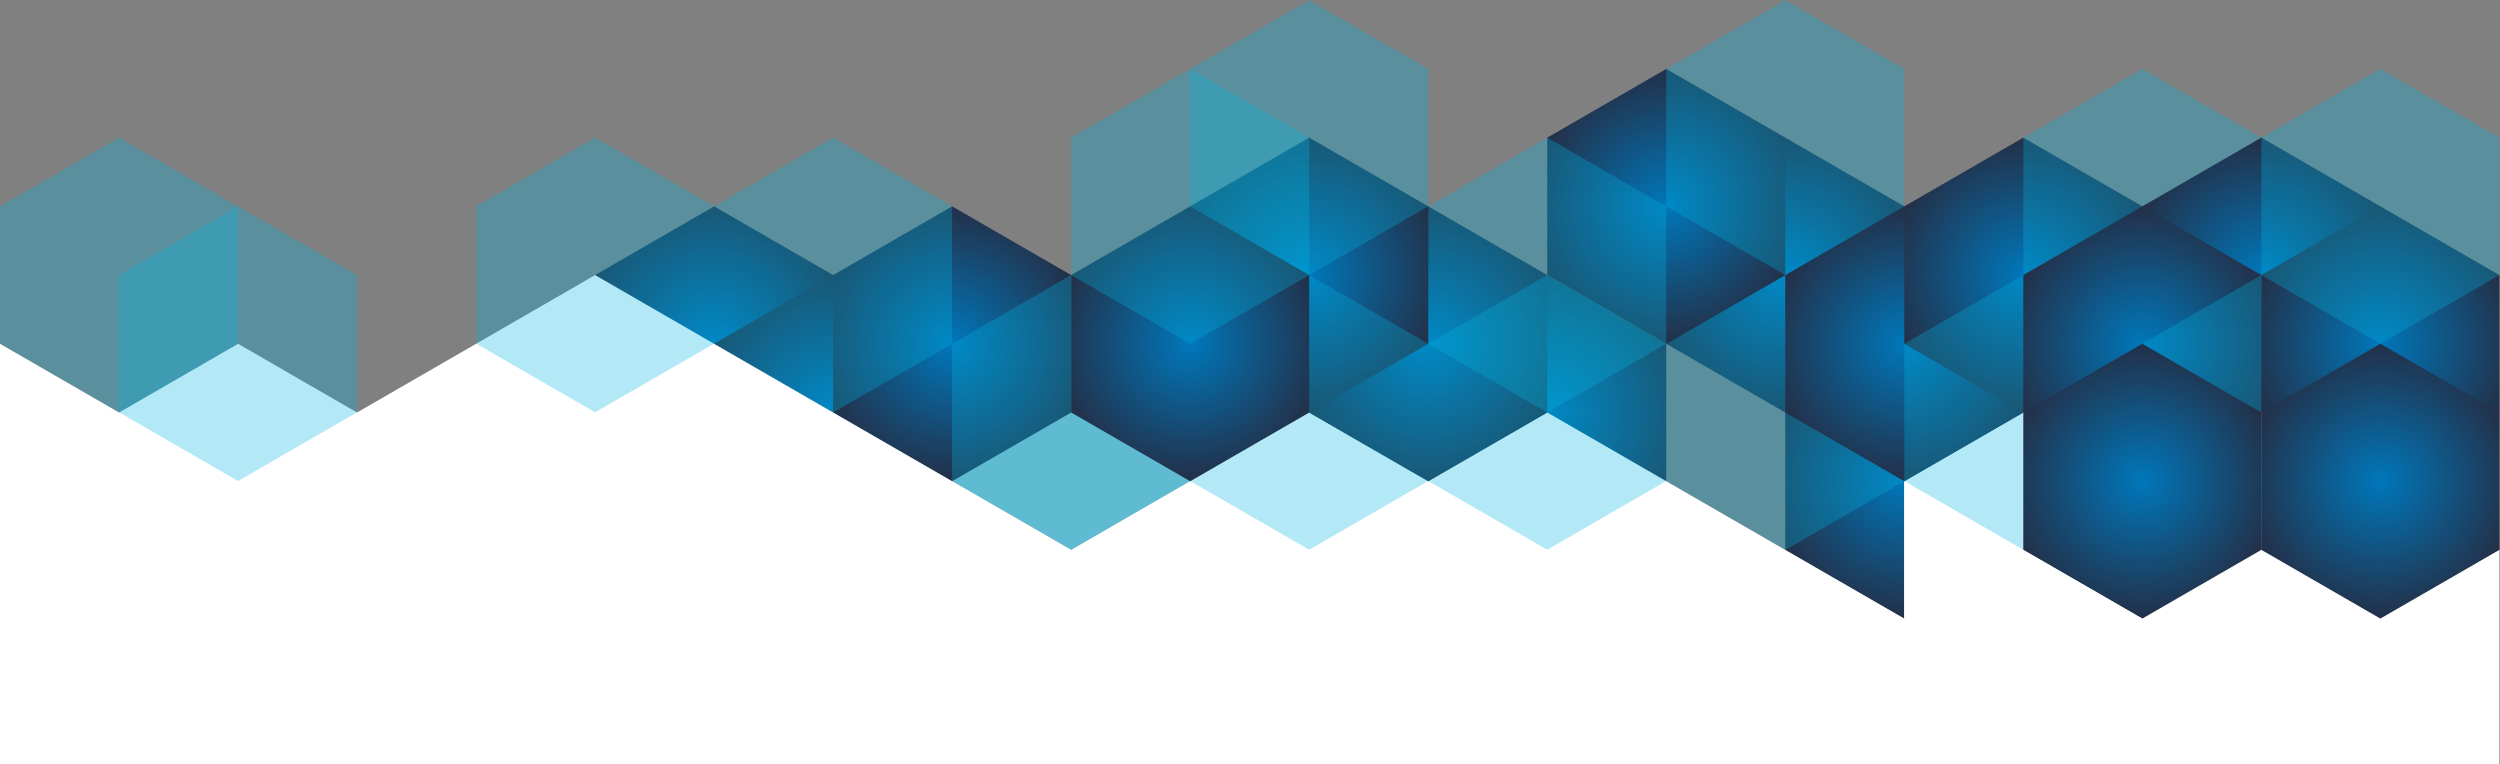 <?xml version="1.0" encoding="UTF-8" standalone="no"?>
<svg
   xmlns:dc="http://purl.org/dc/elements/1.1/"
   xmlns:cc="http://creativecommons.org/ns#"
   xmlns:rdf="http://www.w3.org/1999/02/22-rdf-syntax-ns#"
   xmlns:svg="http://www.w3.org/2000/svg"
   xmlns="http://www.w3.org/2000/svg"
   xmlns:sodipodi="http://sodipodi.sourceforge.net/DTD/sodipodi-0.dtd"
   xmlns:inkscape="http://www.inkscape.org/namespaces/inkscape"
   viewBox="0 0 2688 821.88"
   height="821.88"
   width="2688"
   xml:space="preserve"
   id="svg2"
   version="1.1"
   sodipodi:docname="Blokjes (3).svg"
   inkscape:version="1.0.2 (e86c870879, 2021-01-15)"><rect x="0" y="0" width="2688" height="821.88" fill="#808080" stroke="none"/><sodipodi:namedview
     pagecolor="#ffffff"
     bordercolor="#666666"
     borderopacity="1"
     objecttolerance="10"
     gridtolerance="10"
     guidetolerance="10"
     inkscape:pageopacity="0"
     inkscape:pageshadow="2"
     inkscape:window-width="1920"
     inkscape:window-height="1137"
     id="namedview944"
     showgrid="false"
     inkscape:zoom="0.43002327"
     inkscape:cx="1326.4544"
     inkscape:cy="394.92461"
     inkscape:window-x="-8"
     inkscape:window-y="-8"
     inkscape:window-maximized="1"
     inkscape:current-layer="svg2"><inkscape:grid
       type="xygrid"
       id="grid1419"
       originx="-68.819"
       originy="-87.056" /></sodipodi:namedview><defs
     id="defs6"><clipPath
       id="clipPath18"
       clipPathUnits="userSpaceOnUse"><path
         id="path16"
         d="M 0,722.971 H 2092.909 V 0 H 0 Z" /></clipPath><clipPath
       id="clipPath26"
       clipPathUnits="userSpaceOnUse"><path
         id="path24"
         d="m 1369.81,579.475 h 192 V 357.772 h -192 z" /></clipPath><radialGradient
       id="radialGradient38"
       spreadMethod="pad"
       gradientTransform="matrix(119.733,0,0,-119.733,1465.807,468.623)"
       gradientUnits="userSpaceOnUse"
       r="1"
       cy="0"
       cx="0"
       fy="0"
       fx="0"><stop
         id="stop32"
         offset="0"
         style="stop-opacity:1;stop-color:#0077ba" /><stop
         id="stop34"
         offset="1"
         style="stop-opacity:1;stop-color:#262a3f" /><stop
         id="stop36"
         offset="1"
         style="stop-opacity:1;stop-color:#262a3f" /></radialGradient><clipPath
       id="clipPath64"
       clipPathUnits="userSpaceOnUse"><path
         id="path62"
         d="M 0,722.971 H 2092.909 V 0 H 0 Z" /></clipPath><clipPath
       id="clipPath72"
       clipPathUnits="userSpaceOnUse"><path
         id="path70"
         d="m 1465.81,413.198 h 192 V 191.495 h -192 z" /></clipPath><radialGradient
       id="radialGradient84"
       spreadMethod="pad"
       gradientTransform="matrix(119.733,0,0,-119.733,1561.807,302.346)"
       gradientUnits="userSpaceOnUse"
       r="1"
       cy="0"
       cx="0"
       fy="0"
       fx="0"><stop
         id="stop78"
         offset="0"
         style="stop-opacity:1;stop-color:#0077ba" /><stop
         id="stop80"
         offset="1"
         style="stop-opacity:1;stop-color:#262a3f" /><stop
         id="stop82"
         offset="1"
         style="stop-opacity:1;stop-color:#262a3f" /></radialGradient><clipPath
       id="clipPath110"
       clipPathUnits="userSpaceOnUse"><path
         id="path108"
         d="M 0,722.971 H 2092.909 V 0 H 0 Z" /></clipPath><clipPath
       id="clipPath118"
       clipPathUnits="userSpaceOnUse"><path
         id="path116"
         d="m 505.807,524.049 h 192 V 302.346 h -192 z" /></clipPath><radialGradient
       id="radialGradient130"
       spreadMethod="pad"
       gradientTransform="matrix(119.733,0,0,-119.733,601.807,413.197)"
       gradientUnits="userSpaceOnUse"
       r="1"
       cy="0"
       cx="0"
       fy="0"
       fx="0"><stop
         id="stop124"
         offset="0"
         style="stop-opacity:1;stop-color:#0077ba" /><stop
         id="stop126"
         offset="1"
         style="stop-opacity:1;stop-color:#262a3f" /><stop
         id="stop128"
         offset="1"
         style="stop-opacity:1;stop-color:#262a3f" /></radialGradient><clipPath
       id="clipPath152"
       clipPathUnits="userSpaceOnUse"><path
         id="path150"
         d="M 25.807,579.474 H 217.807 V 357.772 H 25.807 Z" /></clipPath><clipPath
       id="clipPath172"
       clipPathUnits="userSpaceOnUse"><path
         id="path170"
         d="M 0,722.971 H 2092.909 V 0 H 0 Z" /></clipPath><clipPath
       id="clipPath180"
       clipPathUnits="userSpaceOnUse"><path
         id="path178"
         d="m 121.807,524.048 h 192 V 302.346 h -192 z" /></clipPath><clipPath
       id="clipPath196"
       clipPathUnits="userSpaceOnUse"><path
         id="path194"
         d="m 409.807,579.474 h 192 V 357.772 h -192 z" /></clipPath><clipPath
       id="clipPath212"
       clipPathUnits="userSpaceOnUse"><path
         id="path210"
         d="m 697.807,413.197 h 192 V 191.495 h -192 z" /></clipPath><clipPath
       id="clipPath228"
       clipPathUnits="userSpaceOnUse"><path
         id="path226"
         d="M 889.807,413.197 H 1081.81 V 191.495 H 889.807 Z" /></clipPath><clipPath
       id="clipPath244"
       clipPathUnits="userSpaceOnUse"><path
         id="path242"
         d="m 1081.81,413.198 h 192 V 191.495 h -192 z" /></clipPath><radialGradient
       id="radialGradient256"
       spreadMethod="pad"
       gradientTransform="matrix(119.733,0,0,-119.733,1177.807,302.346)"
       gradientUnits="userSpaceOnUse"
       r="1"
       cy="0"
       cx="0"
       fy="0"
       fx="0"><stop
         id="stop250"
         offset="0"
         style="stop-opacity:1;stop-color:#0077ba" /><stop
         id="stop252"
         offset="1"
         style="stop-opacity:1;stop-color:#262a3f" /><stop
         id="stop254"
         offset="1"
         style="stop-opacity:1;stop-color:#262a3f" /></radialGradient><clipPath
       id="clipPath278"
       clipPathUnits="userSpaceOnUse"><path
         id="path276"
         d="m 793.807,468.623 h 192 V 246.921 h -192 z" /></clipPath><clipPath
       id="clipPath294"
       clipPathUnits="userSpaceOnUse"><path
         id="path292"
         d="m 1177.81,468.623 h 192 V 246.921 h -192 z" /></clipPath><radialGradient
       id="radialGradient306"
       spreadMethod="pad"
       gradientTransform="matrix(119.733,0,0,-119.733,1273.807,357.772)"
       gradientUnits="userSpaceOnUse"
       r="1"
       cy="0"
       cx="0"
       fy="0"
       fx="0"><stop
         id="stop300"
         offset="0"
         style="stop-opacity:1;stop-color:#0077ba" /><stop
         id="stop302"
         offset="1"
         style="stop-opacity:1;stop-color:#262a3f" /><stop
         id="stop304"
         offset="1"
         style="stop-opacity:1;stop-color:#262a3f" /></radialGradient><clipPath
       id="clipPath328"
       clipPathUnits="userSpaceOnUse"><path
         id="path326"
         d="m 1369.81,468.623 h 192 V 246.921 h -192 z" /></clipPath><clipPath
       id="clipPath344"
       clipPathUnits="userSpaceOnUse"><path
         id="path342"
         d="m 1273.81,634.9 h 192 V 413.198 h -192 z" /></clipPath><radialGradient
       id="radialGradient356"
       spreadMethod="pad"
       gradientTransform="matrix(119.733,0,0,-119.733,1369.807,524.049)"
       gradientUnits="userSpaceOnUse"
       r="1"
       cy="0"
       cx="0"
       fy="0"
       fx="0"><stop
         id="stop350"
         offset="0"
         style="stop-opacity:1;stop-color:#0077ba" /><stop
         id="stop352"
         offset="1"
         style="stop-opacity:1;stop-color:#262a3f" /><stop
         id="stop354"
         offset="1"
         style="stop-opacity:1;stop-color:#262a3f" /></radialGradient><clipPath
       id="clipPath378"
       clipPathUnits="userSpaceOnUse"><path
         id="path376"
         d="m 1465.81,524.049 h 192 V 302.346 h -192 z" /></clipPath><radialGradient
       id="radialGradient390"
       spreadMethod="pad"
       gradientTransform="matrix(119.733,0,0,-119.733,1561.807,413.197)"
       gradientUnits="userSpaceOnUse"
       r="1"
       cy="0"
       cx="0"
       fy="0"
       fx="0"><stop
         id="stop384"
         offset="0"
         style="stop-opacity:1;stop-color:#0077ba" /><stop
         id="stop386"
         offset="1"
         style="stop-opacity:1;stop-color:#262a3f" /><stop
         id="stop388"
         offset="1"
         style="stop-opacity:1;stop-color:#262a3f" /></radialGradient><clipPath
       id="clipPath412"
       clipPathUnits="userSpaceOnUse"><path
         id="path410"
         d="m 601.807,468.624 h 192 V 246.921 h -192 z" /></clipPath><radialGradient
       id="radialGradient424"
       spreadMethod="pad"
       gradientTransform="matrix(119.733,0,0,-119.733,697.807,357.772)"
       gradientUnits="userSpaceOnUse"
       r="1"
       cy="0"
       cx="0"
       fy="0"
       fx="0"><stop
         id="stop418"
         offset="0"
         style="stop-opacity:1;stop-color:#0077ba" /><stop
         id="stop420"
         offset="1"
         style="stop-opacity:1;stop-color:#262a3f" /><stop
         id="stop422"
         offset="1"
         style="stop-opacity:1;stop-color:#262a3f" /></radialGradient><clipPath
       id="clipPath446"
       clipPathUnits="userSpaceOnUse"><path
         id="path444"
         d="m 1177.81,357.772 h 192 V 136.07 h -192 z" /></clipPath><clipPath
       id="clipPath470"
       clipPathUnits="userSpaceOnUse"><path
         id="path468"
         d="M 0,722.971 H 2092.909 V 0 H 0 Z" /></clipPath><clipPath
       id="clipPath478"
       clipPathUnits="userSpaceOnUse"><path
         id="path476"
         d="m 1081.81,524.049 h 192 V 302.346 h -192 z" /></clipPath><radialGradient
       id="radialGradient490"
       spreadMethod="pad"
       gradientTransform="matrix(119.733,0,0,-119.733,1177.807,413.197)"
       gradientUnits="userSpaceOnUse"
       r="1"
       cy="0"
       cx="0"
       fy="0"
       fx="0"><stop
         id="stop484"
         offset="0"
         style="stop-opacity:1;stop-color:#0077ba" /><stop
         id="stop486"
         offset="1"
         style="stop-opacity:1;stop-color:#262a3f" /><stop
         id="stop488"
         offset="1"
         style="stop-opacity:1;stop-color:#262a3f" /></radialGradient><clipPath
       id="clipPath512"
       clipPathUnits="userSpaceOnUse"><path
         id="path510"
         d="m 1177.81,579.474 h 192 V 357.772 h -192 z" /></clipPath><clipPath
       id="clipPath528"
       clipPathUnits="userSpaceOnUse"><path
         id="path526"
         d="m 697.807,524.049 h 192 V 302.346 h -192 z" /></clipPath><radialGradient
       id="radialGradient540"
       spreadMethod="pad"
       gradientTransform="matrix(119.733,0,0,-119.733,793.807,413.197)"
       gradientUnits="userSpaceOnUse"
       r="1"
       cy="0"
       cx="0"
       fy="0"
       fx="0"><stop
         id="stop534"
         offset="0"
         style="stop-opacity:1;stop-color:#0077ba" /><stop
         id="stop536"
         offset="1"
         style="stop-opacity:1;stop-color:#262a3f" /><stop
         id="stop538"
         offset="1"
         style="stop-opacity:1;stop-color:#262a3f" /></radialGradient><clipPath
       id="clipPath562"
       clipPathUnits="userSpaceOnUse"><path
         id="path560"
         d="m 793.807,468.623 h 192 V 246.921 h -192 z" /></clipPath><clipPath
       id="clipPath578"
       clipPathUnits="userSpaceOnUse"><path
         id="path576"
         d="M 985.807,579.475 H 1177.81 V 357.772 H 985.807 Z" /></clipPath><radialGradient
       id="radialGradient590"
       spreadMethod="pad"
       gradientTransform="matrix(119.733,0,0,-119.733,1081.807,468.623)"
       gradientUnits="userSpaceOnUse"
       r="1"
       cy="0"
       cx="0"
       fy="0"
       fx="0"><stop
         id="stop584"
         offset="0"
         style="stop-opacity:1;stop-color:#0077ba" /><stop
         id="stop586"
         offset="1"
         style="stop-opacity:1;stop-color:#262a3f" /><stop
         id="stop588"
         offset="1"
         style="stop-opacity:1;stop-color:#262a3f" /></radialGradient><clipPath
       id="clipPath612"
       clipPathUnits="userSpaceOnUse"><path
         id="path610"
         d="m 1369.81,690.325 h 192 V 468.623 h -192 z" /></clipPath><clipPath
       id="clipPath628"
       clipPathUnits="userSpaceOnUse"><path
         id="path626"
         d="m 1561.81,579.475 h 192 V 357.772 h -192 z" /></clipPath><radialGradient
       id="radialGradient640"
       spreadMethod="pad"
       gradientTransform="matrix(119.733,0,0,-119.733,1657.807,468.623)"
       gradientUnits="userSpaceOnUse"
       r="1"
       cy="0"
       cx="0"
       fy="0"
       fx="0"><stop
         id="stop634"
         offset="0"
         style="stop-opacity:1;stop-color:#0077ba" /><stop
         id="stop636"
         offset="1"
         style="stop-opacity:1;stop-color:#262a3f" /><stop
         id="stop638"
         offset="1"
         style="stop-opacity:1;stop-color:#262a3f" /></radialGradient><clipPath
       id="clipPath662"
       clipPathUnits="userSpaceOnUse"><path
         id="path660"
         d="m 1561.81,468.623 h 192 V 246.921 h -192 z" /></clipPath><clipPath
       id="clipPath678"
       clipPathUnits="userSpaceOnUse"><path
         id="path676"
         d="m 1657.81,634.899 h 192 V 413.197 h -192 z" /></clipPath><clipPath
       id="clipPath694"
       clipPathUnits="userSpaceOnUse"><path
         id="path692"
         d="m 1753.81,579.475 h 192 V 357.772 h -192 z" /></clipPath><radialGradient
       id="radialGradient706"
       spreadMethod="pad"
       gradientTransform="matrix(119.733,0,0,-119.733,1849.807,468.623)"
       gradientUnits="userSpaceOnUse"
       r="1"
       cy="0"
       cx="0"
       fy="0"
       fx="0"><stop
         id="stop700"
         offset="0"
         style="stop-opacity:1;stop-color:#0077ba" /><stop
         id="stop702"
         offset="1"
         style="stop-opacity:1;stop-color:#262a3f" /><stop
         id="stop704"
         offset="1"
         style="stop-opacity:1;stop-color:#262a3f" /></radialGradient><clipPath
       id="clipPath728"
       clipPathUnits="userSpaceOnUse"><path
         id="path726"
         d="m 1657.81,524.049 h 192 V 302.346 h -192 z" /></clipPath><radialGradient
       id="radialGradient740"
       spreadMethod="pad"
       gradientTransform="matrix(119.733,0,0,-119.733,1753.807,413.197)"
       gradientUnits="userSpaceOnUse"
       r="1"
       cy="0"
       cx="0"
       fy="0"
       fx="0"><stop
         id="stop734"
         offset="0"
         style="stop-opacity:1;stop-color:#0077ba" /><stop
         id="stop736"
         offset="1"
         style="stop-opacity:1;stop-color:#262a3f" /><stop
         id="stop738"
         offset="1"
         style="stop-opacity:1;stop-color:#262a3f" /></radialGradient><clipPath
       id="clipPath762"
       clipPathUnits="userSpaceOnUse"><path
         id="path760"
         d="m 1753.81,468.623 h 192 V 246.921 h -192 z" /></clipPath><clipPath
       id="clipPath778"
       clipPathUnits="userSpaceOnUse"><path
         id="path776"
         d="m 1849.81,524.049 h 192 V 302.346 h -192 z" /></clipPath><radialGradient
       id="radialGradient790"
       spreadMethod="pad"
       gradientTransform="matrix(119.733,0,0,-119.733,1945.807,413.197)"
       gradientUnits="userSpaceOnUse"
       r="1"
       cy="0"
       cx="0"
       fy="0"
       fx="0"><stop
         id="stop784"
         offset="0"
         style="stop-opacity:1;stop-color:#0077ba" /><stop
         id="stop786"
         offset="1"
         style="stop-opacity:1;stop-color:#262a3f" /><stop
         id="stop788"
         offset="1"
         style="stop-opacity:1;stop-color:#262a3f" /></radialGradient><clipPath
       id="clipPath812"
       clipPathUnits="userSpaceOnUse"><path
         id="path810"
         d="m 1657.81,413.198 h 192 V 191.495 h -192 z" /></clipPath><radialGradient
       id="radialGradient824"
       spreadMethod="pad"
       gradientTransform="matrix(119.733,0,0,-119.733,1753.807,302.346)"
       gradientUnits="userSpaceOnUse"
       r="1"
       cy="0"
       cx="0"
       fy="0"
       fx="0"><stop
         id="stop818"
         offset="0"
         style="stop-opacity:1;stop-color:#0077ba" /><stop
         id="stop820"
         offset="1"
         style="stop-opacity:1;stop-color:#262a3f" /><stop
         id="stop822"
         offset="1"
         style="stop-opacity:1;stop-color:#262a3f" /></radialGradient><clipPath
       id="clipPath846"
       clipPathUnits="userSpaceOnUse"><path
         id="path844"
         d="m 1849.81,634.899 h 192 V 413.197 h -192 z" /></clipPath><clipPath
       id="clipPath862"
       clipPathUnits="userSpaceOnUse"><path
         id="path860"
         d="m 1849.81,413.198 h 192 V 191.495 h -192 z" /></clipPath><radialGradient
       id="radialGradient874"
       spreadMethod="pad"
       gradientTransform="matrix(119.733,0,0,-119.733,1945.807,302.346)"
       gradientUnits="userSpaceOnUse"
       r="1"
       cy="0"
       cx="0"
       fy="0"
       fx="0"><stop
         id="stop868"
         offset="0"
         style="stop-opacity:1;stop-color:#0077ba" /><stop
         id="stop870"
         offset="1"
         style="stop-opacity:1;stop-color:#262a3f" /><stop
         id="stop872"
         offset="1"
         style="stop-opacity:1;stop-color:#262a3f" /></radialGradient><clipPath
       id="clipPath896"
       clipPathUnits="userSpaceOnUse"><path
         id="path894"
         d="m 1177.81,468.623 h 192 V 246.921 h -192 z" /></clipPath><clipPath
       id="clipPath912"
       clipPathUnits="userSpaceOnUse"><path
         id="path910"
         d="M 985.807,468.623 H 1177.81 V 246.921 H 985.807 Z" /></clipPath><clipPath
       id="clipPath928"
       clipPathUnits="userSpaceOnUse"><path
         id="path926"
         d="M 889.807,524.049 H 1081.81 V 302.346 H 889.807 Z" /></clipPath><radialGradient
       id="radialGradient940"
       spreadMethod="pad"
       gradientTransform="matrix(119.733,0,0,-119.733,985.807,413.197)"
       gradientUnits="userSpaceOnUse"
       r="1"
       cy="0"
       cx="0"
       fy="0"
       fx="0"><stop
         id="stop934"
         offset="0"
         style="stop-opacity:1;stop-color:#0077ba" /><stop
         id="stop936"
         offset="1"
         style="stop-opacity:1;stop-color:#262a3f" /><stop
         id="stop938"
         offset="1"
         style="stop-opacity:1;stop-color:#262a3f" /></radialGradient><clipPath
       id="clipPath962"
       clipPathUnits="userSpaceOnUse"><path
         id="path960"
         d="M 889.807,634.899 H 1081.81 V 413.197 H 889.807 Z" /></clipPath><clipPath
       id="clipPath978"
       clipPathUnits="userSpaceOnUse"><path
         id="path976"
         d="M 985.807,690.325 H 1177.81 V 468.623 H 985.807 Z" /></clipPath><clipPath
       id="clipPath994"
       clipPathUnits="userSpaceOnUse"><path
         id="path992"
         d="m 601.807,579.474 h 192 V 357.772 h -192 z" /></clipPath></defs><g
     transform="matrix(1.333,0,0,-1.333,-34.409,920.433)"
     id="g10"><g
       id="g12"><g
         clip-path="url(#clipPath18)"
         id="g14"><g
           id="g20"><g
             id="g22" /><g
             id="g52"><g
               id="g50"
               clip-path="url(#clipPath26)"><g
                 id="g48"><g
                   id="g46"><g
                     id="g44"><g
                       id="g42"><path
                         id="path40"
                         style="fill:url(#radialGradient38);stroke:none"
                         d="m 1465.807,579.475 96,-55.426 V 413.198 l -96,-55.426 -96,55.426 v 110.851 z" /></g></g></g></g></g></g></g></g></g><g
       transform="translate(217.807,413.197)"
       id="g54"><path
         id="path56"
         style="fill:#ffffff;fill-opacity:1;fill-rule:nonzero;stroke:none"
         d="m 0,0 96,-55.426 v -110.851 l -96,-55.425 -96,55.425 v 110.851 z" /></g><g
       id="g58"><g
         clip-path="url(#clipPath64)"
         id="g60"><g
           id="g66"><g
             id="g68" /><g
             id="g98"><g
               id="g96"
               clip-path="url(#clipPath72)"><g
                 id="g94"><g
                   id="g92"><g
                     id="g90"><g
                       id="g88"><path
                         id="path86"
                         style="fill:url(#radialGradient84);stroke:none"
                         d="m 1561.807,413.198 95.999,-55.426 10e-4,-110.852 -96.001,-55.425 -95.999,55.425 v 110.852 z" /></g></g></g></g></g></g></g></g></g><g
       transform="translate(1657.807,357.772)"
       id="g100"><path
         id="path102"
         style="fill:#ffffff;fill-opacity:1;fill-rule:nonzero;stroke:none"
         d="m 0,0 96,-55.426 v -110.85 l -96,-55.426 -96,55.426 v 110.85 z" /></g><g
       id="g104"><g
         clip-path="url(#clipPath110)"
         id="g106"><g
           id="g112"><g
             id="g114" /><g
             id="g144"><g
               id="g142"
               clip-path="url(#clipPath118)"><g
                 id="g140"><g
                   id="g138"><g
                     id="g136"><g
                       id="g134"><path
                         id="path132"
                         style="fill:url(#radialGradient130);stroke:none"
                         d="m 601.807,524.049 96,-55.427 v -110.85 l -96,-55.427 -96,55.427 v 110.85 z" /></g></g></g></g></g></g></g><g
           id="g146"><g
             id="g148" /><g
             id="g160"><g
               style="opacity:0.3"
               id="g158"
               clip-path="url(#clipPath152)"><g
                 id="g156"
                 transform="translate(121.807,579.474)"><path
                   id="path154"
                   style="fill:#00b5e0;fill-opacity:1;fill-rule:nonzero;stroke:none"
                   d="m 0,0 96,-55.426 v -110.851 l -96,-55.425 -96,55.425 v 110.851 z" /></g></g></g></g></g></g><g
       transform="translate(505.807,468.623)"
       id="g162"><path
         id="path164"
         style="fill:#ffffff;fill-opacity:1;fill-rule:nonzero;stroke:none"
         d="m 0,0 96,-55.426 v -110.851 l -96,-55.425 -96,55.425 v 110.851 z" /></g><g
       id="g166"><g
         clip-path="url(#clipPath172)"
         id="g168"><g
           id="g174"><g
             id="g176" /><g
             id="g188"><g
               style="opacity:0.3"
               id="g186"
               clip-path="url(#clipPath180)"><g
                 id="g184"
                 transform="translate(217.807,524.048)"><path
                   id="path182"
                   style="fill:#00b5e0;fill-opacity:1;fill-rule:nonzero;stroke:none"
                   d="m 0,0 96,-55.426 v -110.851 l -96,-55.425 -96,55.425 v 110.851 z" /></g></g></g></g><g
           id="g190"><g
             id="g192" /><g
             id="g204"><g
               style="opacity:0.3"
               id="g202"
               clip-path="url(#clipPath196)"><g
                 id="g200"
                 transform="translate(505.807,579.475)"><path
                   id="path198"
                   style="fill:#00b5e0;fill-opacity:1;fill-rule:nonzero;stroke:none"
                   d="m 0,0 96,-55.426 v -110.851 l -96,-55.426 -96,55.426 v 110.851 z" /></g></g></g></g><g
           id="g206"><g
             id="g208" /><g
             id="g220"><g
               style="opacity:0.5"
               id="g218"
               clip-path="url(#clipPath212)"><g
                 id="g216"
                 transform="translate(793.807,413.197)"><path
                   id="path214"
                   style="fill:#ffffff;fill-opacity:1;fill-rule:nonzero;stroke:none"
                   d="m 0,0 96,-55.426 v -110.851 l -96,-55.425 -96,55.425 v 110.851 z" /></g></g></g></g><g
           id="g222"><g
             id="g224" /><g
             id="g236"><g
               style="opacity:0.5"
               id="g234"
               clip-path="url(#clipPath228)"><g
                 id="g232"
                 transform="translate(985.807,413.197)"><path
                   id="path230"
                   style="fill:#ffffff;fill-opacity:1;fill-rule:nonzero;stroke:none"
                   d="m 0,0 96,-55.426 v -110.851 l -96,-55.425 -96,55.425 v 110.851 z" /></g></g></g></g><g
           id="g238"><g
             id="g240" /><g
             id="g270"><g
               id="g268"
               clip-path="url(#clipPath244)"><g
                 id="g266"><g
                   id="g264"><g
                     id="g262"><g
                       id="g260"><path
                         id="path258"
                         style="fill:url(#radialGradient256);stroke:none"
                         d="m 1177.807,413.198 95.999,-55.426 10e-4,-110.852 -96,-55.425 -96,55.425 v 110.852 z" /></g></g></g></g></g></g></g><g
           id="g272"><g
             id="g274" /><g
             id="g286"><g
               style="opacity:0.3"
               id="g284"
               clip-path="url(#clipPath278)"><g
                 id="g282"
                 transform="translate(889.807,468.623)"><path
                   id="path280"
                   style="fill:#00b5e0;fill-opacity:1;fill-rule:nonzero;stroke:none"
                   d="m 0,0 96,-55.426 v -110.851 l -96,-55.425 -96,55.425 v 110.851 z" /></g></g></g></g><g
           id="g288"><g
             id="g290" /><g
             id="g320"><g
               id="g318"
               clip-path="url(#clipPath294)"><g
                 id="g316"><g
                   id="g314"><g
                     id="g312"><g
                       id="g310"><path
                         id="path308"
                         style="fill:url(#radialGradient306);stroke:none"
                         d="m 1273.807,468.622 95.999,-55.424 10e-4,-110.852 -96,-55.426 -96,55.426 v 110.852 z" /></g></g></g></g></g></g></g><g
           id="g322"><g
             id="g324" /><g
             id="g336"><g
               style="opacity:0.3"
               id="g334"
               clip-path="url(#clipPath328)"><g
                 id="g332"
                 transform="translate(1465.807,468.623)"><path
                   id="path330"
                   style="fill:#00b5e0;fill-opacity:1;fill-rule:nonzero;stroke:none"
                   d="m 0,0 96,-55.426 v -110.851 l -96,-55.425 -96,55.425 v 110.851 z" /></g></g></g></g><g
           id="g338"><g
             id="g340" /><g
             id="g370"><g
               id="g368"
               clip-path="url(#clipPath344)"><g
                 id="g366"><g
                   id="g364"><g
                     id="g362"><g
                       id="g360"><path
                         id="path358"
                         style="fill:url(#radialGradient356);stroke:none"
                         d="m 1369.807,634.9 95.999,-55.426 10e-4,-110.852 -96,-55.424 -96,55.424 v 110.852 z" /></g></g></g></g></g></g></g><g
           id="g372"><g
             id="g374" /><g
             id="g404"><g
               id="g402"
               clip-path="url(#clipPath378)"><g
                 id="g400"><g
                   id="g398"><g
                     id="g396"><g
                       id="g394"><path
                         id="path392"
                         style="fill:url(#radialGradient390);stroke:none"
                         d="m 1561.807,524.049 96,-55.427 v -110.85 l -96,-55.427 -96,55.427 v 110.85 z" /></g></g></g></g></g></g></g><g
           id="g406"><g
             id="g408" /><g
             id="g438"><g
               id="g436"
               clip-path="url(#clipPath412)"><g
                 id="g434"><g
                   id="g432"><g
                     id="g430"><g
                       id="g428"><path
                         id="path426"
                         style="fill:url(#radialGradient424);stroke:none"
                         d="m 697.807,468.623 96,-55.425 V 302.346 l -96,-55.426 -96,55.426 v 110.852 z" /></g></g></g></g></g></g></g><g
           id="g440"><g
             id="g442" /><g
             id="g454"><g
               style="opacity:0.3"
               id="g452"
               clip-path="url(#clipPath446)"><g
                 id="g450"
                 transform="translate(1273.807,357.772)"><path
                   id="path448"
                   style="fill:#00b5e0;fill-opacity:1;fill-rule:nonzero;stroke:none"
                   d="m 0,0 96,-55.426 v -110.85 l -96,-55.426 -96,55.426 v 110.85 z" /></g></g></g></g></g></g><g
       transform="translate(1081.807,357.772)"
       id="g456"><path
         id="path458"
         style="fill:#ffffff;fill-opacity:1;fill-rule:nonzero;stroke:none"
         d="m 0,0 96,-55.426 v -110.85 l -96,-55.426 -96,55.426 v 110.85 z" /></g><g
       transform="translate(1273.807,357.772)"
       id="g460"><path
         id="path462"
         style="fill:#ffffff;fill-opacity:1;fill-rule:nonzero;stroke:none"
         d="m 0,0 96,-55.426 v -110.85 l -96,-55.426 -96,55.426 v 110.85 z" /></g><g
       id="g464"><g
         clip-path="url(#clipPath470)"
         id="g466"><g
           id="g472"><g
             id="g474" /><g
             id="g504"><g
               id="g502"
               clip-path="url(#clipPath478)"><g
                 id="g500"><g
                   id="g498"><g
                     id="g496"><g
                       id="g494"><path
                         id="path492"
                         style="fill:url(#radialGradient490);stroke:none"
                         d="m 1177.807,524.049 96,-55.427 v -110.85 l -96,-55.427 -96,55.427 v 110.85 z" /></g></g></g></g></g></g></g><g
           id="g506"><g
             id="g508" /><g
             id="g520"><g
               style="opacity:0.3"
               id="g518"
               clip-path="url(#clipPath512)"><g
                 id="g516"
                 transform="translate(1273.807,579.474)"><path
                   id="path514"
                   style="fill:#00b5e0;fill-opacity:1;fill-rule:nonzero;stroke:none"
                   d="m 0,0 96,-55.426 v -110.851 l -96,-55.425 -96,55.425 v 110.851 z" /></g></g></g></g><g
           id="g522"><g
             id="g524" /><g
             id="g554"><g
               id="g552"
               clip-path="url(#clipPath528)"><g
                 id="g550"><g
                   id="g548"><g
                     id="g546"><g
                       id="g544"><path
                         id="path542"
                         style="fill:url(#radialGradient540);stroke:none"
                         d="m 793.807,524.049 96,-55.427 v -110.85 l -96,-55.427 -96,55.427 v 110.85 z" /></g></g></g></g></g></g></g><g
           id="g556"><g
             id="g558" /><g
             id="g570"><g
               style="opacity:0.3"
               id="g568"
               clip-path="url(#clipPath562)"><g
                 id="g566"
                 transform="translate(889.807,468.623)"><path
                   id="path564"
                   style="fill:#00b5e0;fill-opacity:1;fill-rule:nonzero;stroke:none"
                   d="m 0,0 96,-55.426 v -110.851 l -96,-55.425 -96,55.425 v 110.851 z" /></g></g></g></g><g
           id="g572"><g
             id="g574" /><g
             id="g604"><g
               id="g602"
               clip-path="url(#clipPath578)"><g
                 id="g600"><g
                   id="g598"><g
                     id="g596"><g
                       id="g594"><path
                         id="path592"
                         style="fill:url(#radialGradient590);stroke:none"
                         d="m 1081.807,579.475 96,-55.426 V 413.198 l -96,-55.426 -96,55.426 v 110.851 z" /></g></g></g></g></g></g></g><g
           id="g606"><g
             id="g608" /><g
             id="g620"><g
               style="opacity:0.3"
               id="g618"
               clip-path="url(#clipPath612)"><g
                 id="g616"
                 transform="translate(1465.807,690.326)"><path
                   id="path614"
                   style="fill:#00b5e0;fill-opacity:1;fill-rule:nonzero;stroke:none"
                   d="m 0,0 96,-55.426 v -110.851 l -96,-55.425 -96,55.425 v 110.851 z" /></g></g></g></g><g
           id="g622"><g
             id="g624" /><g
             id="g654"><g
               id="g652"
               clip-path="url(#clipPath628)"><g
                 id="g650"><g
                   id="g648"><g
                     id="g646"><g
                       id="g644"><path
                         id="path642"
                         style="fill:url(#radialGradient640);stroke:none"
                         d="m 1657.807,579.475 96,-55.426 V 413.198 l -96,-55.426 -96,55.426 v 110.851 z" /></g></g></g></g></g></g></g><g
           id="g656"><g
             id="g658" /><g
             id="g670"><g
               style="opacity:0.3"
               id="g668"
               clip-path="url(#clipPath662)"><g
                 id="g666"
                 transform="translate(1657.807,468.623)"><path
                   id="path664"
                   style="fill:#00b5e0;fill-opacity:1;fill-rule:nonzero;stroke:none"
                   d="m 0,0 96,-55.426 v -110.851 l -96,-55.425 -96,55.425 v 110.851 z" /></g></g></g></g><g
           id="g672"><g
             id="g674" /><g
             id="g686"><g
               style="opacity:0.3"
               id="g684"
               clip-path="url(#clipPath678)"><g
                 id="g682"
                 transform="translate(1753.807,634.899)"><path
                   id="path680"
                   style="fill:#00b5e0;fill-opacity:1;fill-rule:nonzero;stroke:none"
                   d="m 0,0 96,-55.426 v -110.851 l -96,-55.425 -96,55.425 v 110.851 z" /></g></g></g></g><g
           id="g688"><g
             id="g690" /><g
             id="g720"><g
               id="g718"
               clip-path="url(#clipPath694)"><g
                 id="g716"><g
                   id="g714"><g
                     id="g712"><g
                       id="g710"><path
                         id="path708"
                         style="fill:url(#radialGradient706);stroke:none"
                         d="m 1849.807,579.475 96,-55.426 V 413.198 l -96,-55.426 -96,55.426 v 110.851 z" /></g></g></g></g></g></g></g><g
           id="g722"><g
             id="g724" /><g
             id="g754"><g
               id="g752"
               clip-path="url(#clipPath728)"><g
                 id="g750"><g
                   id="g748"><g
                     id="g746"><g
                       id="g744"><path
                         id="path742"
                         style="fill:url(#radialGradient740);stroke:none"
                         d="m 1753.807,524.049 95.999,-55.427 10e-4,-110.85 -96.001,-55.427 -95.999,55.427 v 110.85 z" /></g></g></g></g></g></g></g><g
           id="g756"><g
             id="g758" /><g
             id="g770"><g
               style="opacity:0.3"
               id="g768"
               clip-path="url(#clipPath762)"><g
                 id="g766"
                 transform="translate(1849.807,468.623)"><path
                   id="path764"
                   style="fill:#00b5e0;fill-opacity:1;fill-rule:nonzero;stroke:none"
                   d="m 0,0 96,-55.426 v -110.851 l -96,-55.425 -96,55.425 v 110.851 z" /></g></g></g></g><g
           id="g772"><g
             id="g774" /><g
             id="g804"><g
               id="g802"
               clip-path="url(#clipPath778)"><g
                 id="g800"><g
                   id="g798"><g
                     id="g796"><g
                       id="g794"><path
                         id="path792"
                         style="fill:url(#radialGradient790);stroke:none"
                         d="m 1945.807,524.049 96,-55.427 v -110.85 l -96,-55.427 -96,55.427 v 110.85 z" /></g></g></g></g></g></g></g><g
           id="g806"><g
             id="g808" /><g
             id="g838"><g
               id="g836"
               clip-path="url(#clipPath812)"><g
                 id="g834"><g
                   id="g832"><g
                     id="g830"><g
                       id="g828"><path
                         id="path826"
                         style="fill:url(#radialGradient824);stroke:none"
                         d="m 1753.807,413.198 95.999,-55.426 10e-4,-110.852 -96.001,-55.425 -95.999,55.425 v 110.852 z" /></g></g></g></g></g></g></g><g
           id="g840"><g
             id="g842" /><g
             id="g854"><g
               style="opacity:0.3"
               id="g852"
               clip-path="url(#clipPath846)"><g
                 id="g850"
                 transform="translate(1945.807,634.899)"><path
                   id="path848"
                   style="fill:#00b5e0;fill-opacity:1;fill-rule:nonzero;stroke:none"
                   d="m 0,0 96,-55.426 v -110.851 l -96,-55.425 -96,55.425 v 110.851 z" /></g></g></g></g><g
           id="g856"><g
             id="g858" /><g
             id="g888"><g
               id="g886"
               clip-path="url(#clipPath862)"><g
                 id="g884"><g
                   id="g882"><g
                     id="g880"><g
                       id="g878"><path
                         id="path876"
                         style="fill:url(#radialGradient874);stroke:none"
                         d="m 1945.807,413.198 96,-55.426 V 246.92 l -96,-55.425 -96,55.425 v 110.852 z" /></g></g></g></g></g></g></g><g
           id="g890"><g
             id="g892" /><g
             id="g904"><g
               style="opacity:0.3"
               id="g902"
               clip-path="url(#clipPath896)"><g
                 id="g900"
                 transform="translate(1273.807,468.623)"><path
                   id="path898"
                   style="fill:#00b5e0;fill-opacity:1;fill-rule:nonzero;stroke:none"
                   d="m 0,0 96,-55.426 v -110.851 l -96,-55.425 -96,55.425 v 110.851 z" /></g></g></g></g><g
           id="g906"><g
             id="g908" /><g
             id="g920"><g
               style="opacity:0.3"
               id="g918"
               clip-path="url(#clipPath912)"><g
                 id="g916"
                 transform="translate(1081.807,468.623)"><path
                   id="path914"
                   style="fill:#00b5e0;fill-opacity:1;fill-rule:nonzero;stroke:none"
                   d="m 0,0 96,-55.426 v -110.851 l -96,-55.425 -96,55.425 v 110.851 z" /></g></g></g></g><g
           id="g922"><g
             id="g924" /><g
             id="g954"><g
               id="g952"
               clip-path="url(#clipPath928)"><g
                 id="g950"><g
                   id="g948"><g
                     id="g946"><g
                       id="g944"><path
                         id="path942"
                         style="fill:url(#radialGradient940);stroke:none"
                         d="m 985.807,524.049 96,-55.427 v -110.85 l -96,-55.427 -96,55.427 v 110.85 z" /></g></g></g></g></g></g></g><g
           id="g956"><g
             id="g958" /><g
             id="g970"><g
               style="opacity:0.3"
               id="g968"
               clip-path="url(#clipPath962)"><g
                 id="g966"
                 transform="translate(985.807,634.899)"><path
                   id="path964"
                   style="fill:#00b5e0;fill-opacity:1;fill-rule:nonzero;stroke:none"
                   d="m 0,0 96,-55.426 v -110.851 l -96,-55.425 -96,55.425 v 110.851 z" /></g></g></g></g><g
           id="g972"><g
             id="g974" /><g
             id="g986"><g
               style="opacity:0.3"
               id="g984"
               clip-path="url(#clipPath978)"><g
                 id="g982"
                 transform="translate(1081.807,690.326)"><path
                   id="path980"
                   style="fill:#00b5e0;fill-opacity:1;fill-rule:nonzero;stroke:none"
                   d="m 0,0 96,-55.426 v -110.851 l -96,-55.425 -96,55.425 v 110.851 z" /></g></g></g></g><g
           id="g988"><g
             id="g990" /><g
             id="g1002"><g
               style="opacity:0.3"
               id="g1000"
               clip-path="url(#clipPath994)"><g
                 id="g998"
                 transform="translate(697.807,579.475)"><path
                   id="path996"
                   style="fill:#00b5e0;fill-opacity:1;fill-rule:nonzero;stroke:none"
                   d="m 0,0 96,-55.426 v -110.851 l -96,-55.426 -96,55.426 v 110.851 z" /></g></g></g></g></g></g><g
       transform="translate(25.807,413.197)"
       id="g1004"><path
         id="path1006"
         style="fill:#ffffff;fill-opacity:1;fill-rule:nonzero;stroke:none"
         d="M 0,0 192,-110.851 384,0 480,-55.426 576,0 l 288,-166.276 96,55.424 96,-55.424 96,55.425 96,-55.425 96,55.425 191.999,-110.851 10e-4,110.851 191.999,-110.851 96.001,55.425 96,-55.426 96,55.426 V -339.282 H 0 Z" /></g></g></svg>
